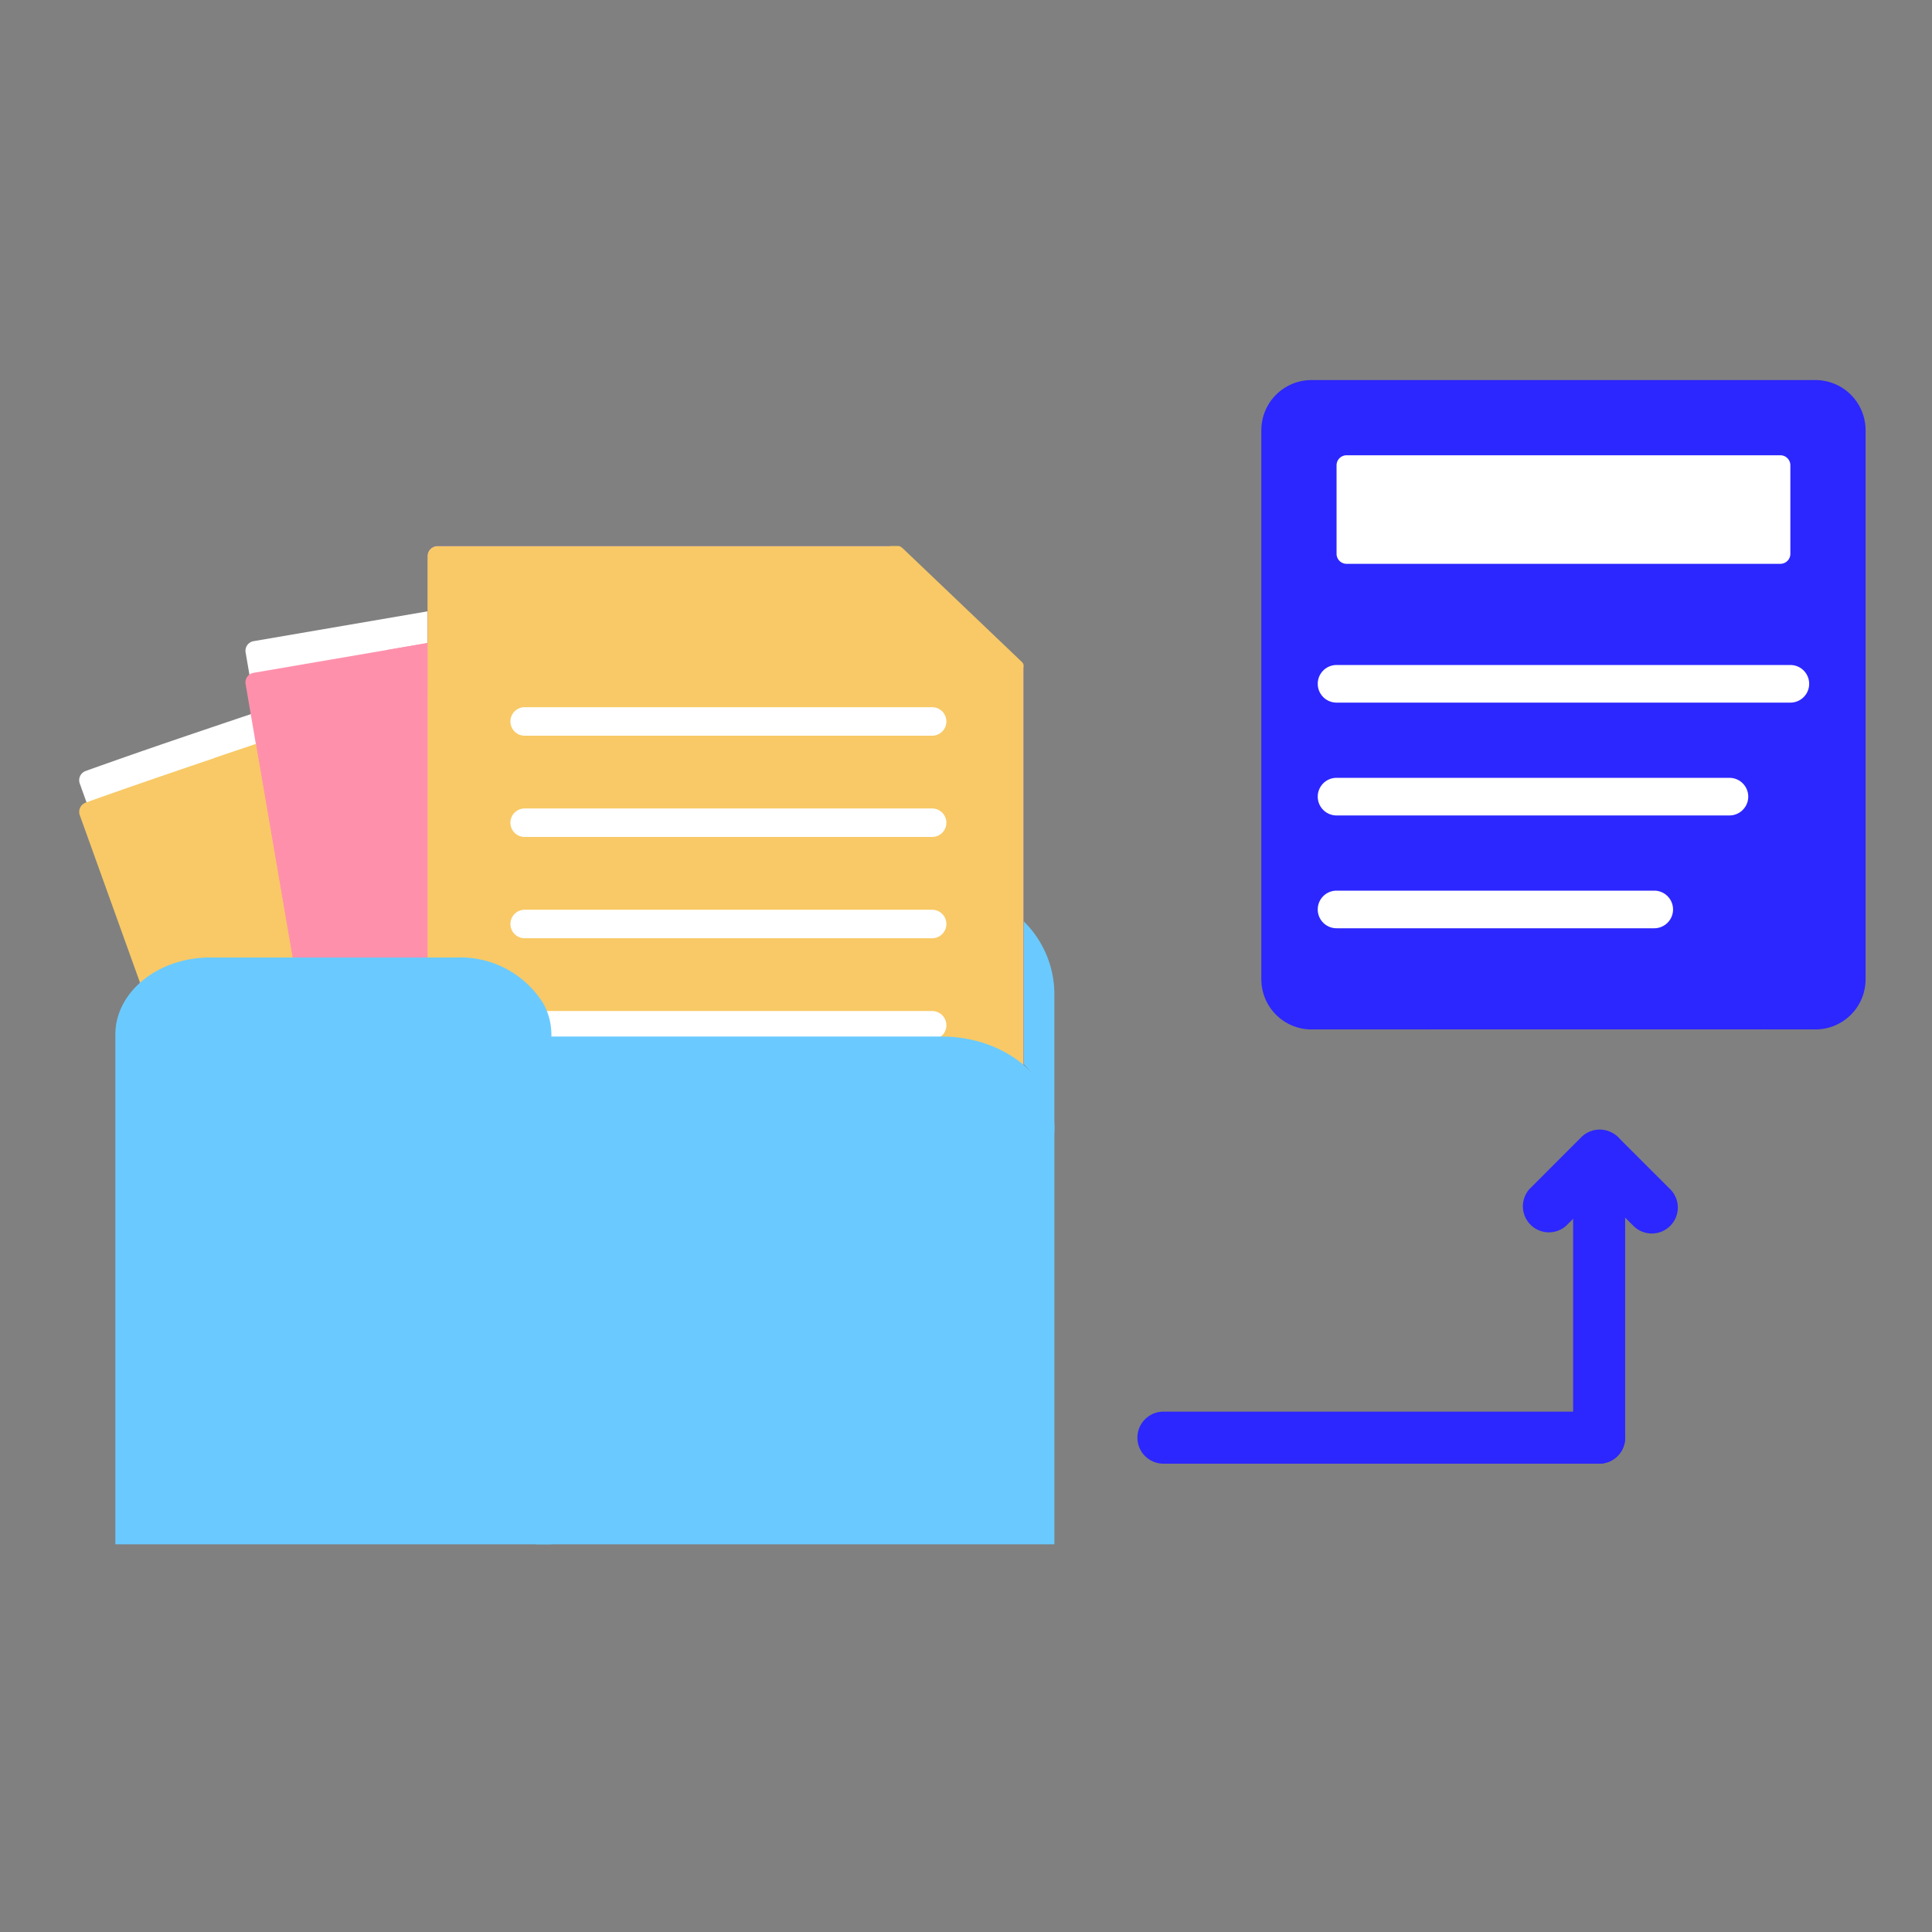 <svg xmlns="http://www.w3.org/2000/svg" width="122" height="122" viewBox="0 0 122 122">
  <rect x="0" y="0" width="122" height="122" fill="#808080" stroke="none"/>
  <g id="Internet-scale_document_intake_" data-name="Internet-scale document  intake " transform="translate(-880 -2305)">
    <rect id="Rectangle_3759" data-name="Rectangle 3759" width="122" height="122" transform="translate(880 2305)" fill="none"/>
    <g id="Group_14568" data-name="Group 14568" transform="translate(1.791 5)">
      <g id="Group_14533" data-name="Group 14533" transform="translate(967.096 2331.799)">
        <g id="Group_14387" data-name="Group 14387" transform="translate(0)">
          <path id="Path_7174" data-name="Path 7174" d="M273.693,165.727h21.159a1.48,1.48,0,0,0,1.48-1.48V134a1.48,1.48,0,0,0-1.48-1.48h-18.94a3.7,3.7,0,0,0-3.7,3.7v28.028A1.48,1.48,0,0,0,273.693,165.727Z" transform="translate(-272.213 -132.521)" fill="#ff90ac"/>
        </g>
        <g id="Group_14412" data-name="Group 14412" transform="translate(3.442 4.338)">
          <g id="Group_14400" data-name="Group 14400">
            <g id="Group_14393" data-name="Group 14393">
              <g id="Group_14388" data-name="Group 14388">
                <path id="Path_7175" data-name="Path 7175" d="M302.651,163.317h-6.439a.74.74,0,1,1,0-1.48h6.439a.74.74,0,1,1,0,1.48Z" transform="translate(-295.472 -161.837)" fill="#fff"/>
              </g>
              <g id="Group_14389" data-name="Group 14389" transform="translate(0 2.886)">
                <path id="Path_7176" data-name="Path 7176" d="M302.651,182.82h-6.439a.74.74,0,1,1,0-1.48h6.439a.74.74,0,0,1,0,1.48Z" transform="translate(-295.472 -181.34)" fill="#fff"/>
              </g>
              <g id="Group_14390" data-name="Group 14390" transform="translate(0 5.771)">
                <path id="Path_7177" data-name="Path 7177" d="M302.651,202.322h-6.439a.74.74,0,1,1,0-1.48h6.439a.74.74,0,1,1,0,1.48Z" transform="translate(-295.472 -200.842)" fill="#fff"/>
              </g>
              <g id="Group_14391" data-name="Group 14391" transform="translate(0 8.657)">
                <path id="Path_7178" data-name="Path 7178" d="M302.651,221.825h-6.439a.74.74,0,1,1,0-1.48h6.439a.74.74,0,1,1,0,1.48Z" transform="translate(-295.472 -220.345)" fill="#fff"/>
              </g>
              <g id="Group_14392" data-name="Group 14392" transform="translate(0 11.543)">
                <path id="Path_7179" data-name="Path 7179" d="M302.651,241.328h-6.439a.74.74,0,1,1,0-1.48h6.439a.74.74,0,1,1,0,1.48Z" transform="translate(-295.472 -239.848)" fill="#fff"/>
              </g>
            </g>
            <g id="Group_14399" data-name="Group 14399" transform="translate(9.316)">
              <g id="Group_14394" data-name="Group 14394">
                <path id="Path_7180" data-name="Path 7180" d="M365.612,163.317h-6.44a.74.74,0,1,1,0-1.48h6.44a.74.74,0,0,1,0,1.48Z" transform="translate(-358.433 -161.837)" fill="#fff"/>
              </g>
              <g id="Group_14395" data-name="Group 14395" transform="translate(0 2.886)">
                <path id="Path_7181" data-name="Path 7181" d="M365.612,182.82h-6.44a.74.74,0,1,1,0-1.48h6.44a.74.74,0,0,1,0,1.48Z" transform="translate(-358.433 -181.34)" fill="#fff"/>
              </g>
              <g id="Group_14396" data-name="Group 14396" transform="translate(0 5.771)">
                <path id="Path_7182" data-name="Path 7182" d="M365.612,202.322h-6.44a.74.74,0,1,1,0-1.48h6.44a.74.74,0,0,1,0,1.48Z" transform="translate(-358.433 -200.842)" fill="#fff"/>
              </g>
              <g id="Group_14397" data-name="Group 14397" transform="translate(0 8.657)">
                <path id="Path_7183" data-name="Path 7183" d="M365.612,221.825h-6.44a.74.74,0,1,1,0-1.48h6.44a.74.74,0,0,1,0,1.48Z" transform="translate(-358.433 -220.345)" fill="#fff"/>
              </g>
              <g id="Group_14398" data-name="Group 14398" transform="translate(0 11.543)">
                <path id="Path_7184" data-name="Path 7184" d="M365.612,241.328h-6.44a.74.74,0,1,1,0-1.48h6.44a.74.74,0,0,1,0,1.48Z" transform="translate(-358.433 -239.848)" fill="#fff"/>
              </g>
            </g>
          </g>
          <g id="Group_14411" data-name="Group 14411" transform="translate(0 14.429)">
            <g id="Group_14405" data-name="Group 14405">
              <g id="Group_14401" data-name="Group 14401">
                <path id="Path_7185" data-name="Path 7185" d="M302.651,260.83h-6.439a.74.74,0,1,1,0-1.48h6.439a.74.74,0,1,1,0,1.48Z" transform="translate(-295.472 -259.35)" fill="#fff"/>
              </g>
              <g id="Group_14402" data-name="Group 14402" transform="translate(0 2.886)">
                <path id="Path_7186" data-name="Path 7186" d="M302.651,280.333h-6.439a.74.74,0,1,1,0-1.48h6.439a.74.74,0,1,1,0,1.48Z" transform="translate(-295.472 -278.853)" fill="#fff"/>
              </g>
              <g id="Group_14403" data-name="Group 14403" transform="translate(0 5.772)">
                <path id="Path_7187" data-name="Path 7187" d="M302.651,299.836h-6.439a.74.74,0,1,1,0-1.48h6.439a.74.74,0,1,1,0,1.48Z" transform="translate(-295.472 -298.356)" fill="#fff"/>
              </g>
              <g id="Group_14404" data-name="Group 14404" transform="translate(0 8.657)">
                <path id="Path_7188" data-name="Path 7188" d="M302.651,319.338h-6.439a.74.74,0,1,1,0-1.48h6.439a.74.74,0,1,1,0,1.48Z" transform="translate(-295.472 -317.858)" fill="#fff"/>
              </g>
            </g>
            <g id="Group_14410" data-name="Group 14410" transform="translate(9.316)">
              <g id="Group_14406" data-name="Group 14406">
                <path id="Path_7189" data-name="Path 7189" d="M365.612,260.83h-6.44a.74.74,0,1,1,0-1.48h6.44a.74.74,0,0,1,0,1.48Z" transform="translate(-358.433 -259.35)" fill="#fff"/>
              </g>
              <g id="Group_14407" data-name="Group 14407" transform="translate(0 2.886)">
                <path id="Path_7190" data-name="Path 7190" d="M365.612,280.333h-6.44a.74.74,0,0,1,0-1.48h6.44a.74.74,0,0,1,0,1.48Z" transform="translate(-358.433 -278.853)" fill="#fff"/>
              </g>
              <g id="Group_14408" data-name="Group 14408" transform="translate(0 5.772)">
                <path id="Path_7191" data-name="Path 7191" d="M365.612,299.836h-6.44a.74.74,0,1,1,0-1.48h6.44a.74.74,0,0,1,0,1.48Z" transform="translate(-358.433 -298.356)" fill="#fff"/>
              </g>
              <g id="Group_14409" data-name="Group 14409" transform="translate(0 8.657)">
                <path id="Path_7192" data-name="Path 7192" d="M365.612,319.338h-6.44a.74.74,0,1,1,0-1.48h6.44a.74.74,0,0,1,0,1.48Z" transform="translate(-358.433 -317.858)" fill="#fff"/>
              </g>
            </g>
          </g>
        </g>
      </g>
      <g id="Group_14534" data-name="Group 14534" transform="translate(950.033 2371.325)">
        <path id="Path_6849" data-name="Path 6849" d="M18.552,3.286H1.643A1.643,1.643,0,0,1,1.643,0h16.91a1.643,1.643,0,0,1,0,3.286Z" transform="translate(27.514 21.102) rotate(-90)" fill="#2c27ff"/>
        <path id="Path_6848" data-name="Path 6848" d="M1.643,30.8A1.641,1.641,0,0,1,0,29.157V1.643a1.643,1.643,0,1,1,3.286,0V29.157A1.641,1.641,0,0,1,1.643,30.8Z" transform="translate(0 21.102) rotate(-90)" fill="#2c27ff"/>
        <path id="Path_6850" data-name="Path 6850" d="M1.643,6.575a1.643,1.643,0,0,1-1.162-2.8L3.768.482A1.643,1.643,0,0,1,6.091,2.8L2.8,6.094a1.632,1.632,0,0,1-1.162.481Z" transform="translate(27.551 6.572) rotate(-90)" fill="#2c27ff"/>
        <path id="Path_6851" data-name="Path 6851" d="M4.929,6.575a1.638,1.638,0,0,1-1.162-.481L.482,2.8A1.643,1.643,0,0,1,2.8.482L6.091,3.771a1.643,1.643,0,0,1-1.162,2.8Z" transform="translate(24.264 6.572) rotate(-90)" fill="#2c27ff"/>
      </g>
      <g id="Group_14535" data-name="Group 14535" transform="translate(957.859 2324)">
        <path id="Path_7297" data-name="Path 7297" d="M34.989,41.006H3.167A3.167,3.167,0,0,1,0,37.839V3.167A3.167,3.167,0,0,1,3.167,0H34.989a3.167,3.167,0,0,1,3.167,3.167V37.839A3.167,3.167,0,0,1,34.989,41.006Z" transform="translate(0 0)" fill="#2c27ff"/>
        <path id="Path_7298" data-name="Path 7298" d="M58.928,37.76H31.538a.633.633,0,0,1-.633-.633V31.538a.633.633,0,0,1,.633-.633h27.39a.633.633,0,0,1,.633.633v5.588A.633.633,0,0,1,58.928,37.76Z" transform="translate(-26.155 -26.156)" fill="#fff"/>
        <path id="Path_7299" data-name="Path 7299" d="M53.023,119.454H24.366a1.187,1.187,0,1,1,0-2.375H53.023a1.187,1.187,0,1,1,0,2.375Z" transform="translate(-19.617 -99.086)" fill="#fff"/>
        <path id="Path_7300" data-name="Path 7300" d="M49.177,165.812H24.366a1.187,1.187,0,1,1,0-2.375h24.81a1.187,1.187,0,1,1,0,2.375Z" transform="translate(-19.617 -138.319)" fill="#fff"/>
        <path id="Path_7301" data-name="Path 7301" d="M44.427,212.17H24.366a1.187,1.187,0,1,1,0-2.375H44.427a1.187,1.187,0,0,1,0,2.375Z" transform="translate(-19.617 -177.553)" fill="#fff"/>
      </g>
      <g id="Group_14567" data-name="Group 14567" transform="translate(86.209 0.479)">
        <path id="Path_7482" data-name="Path 7482" d="M249.556,69.715H225.813a6.407,6.407,0,0,1,.54,2.578v6.445h23.2A6.453,6.453,0,0,1,256,85.184V76.16A6.453,6.453,0,0,0,249.556,69.715Z" transform="translate(602.58 2286.14)" fill="#6acaff"/>
        <g id="paper_2_" data-name="paper (2)" transform="translate(797 2332)">
          <g id="Group_14517" data-name="Group 14517" transform="translate(0 4.691)">
            <path id="Path_7419" data-name="Path 7419" d="M7.885,76.908.035,55.08a.62.62,0,0,1,.372-.786C10.729,50.582,22.358,47.13,32.3,42.888c.444-.28.793,0,.984.526L45.618,75.206l3.349,9.314a.617.617,0,0,1-.369.786L25,93.794,15.8,97.1a.615.615,0,0,1-.786-.369Z" transform="translate(0 -42.777)" fill="#fff" fill-rule="evenodd"/>
          </g>
          <g id="Group_14518" data-name="Group 14518" transform="translate(10.501 2.314)">
            <path id="Path_7420" data-name="Path 7420" d="M94.082,51.631l-3.92-22.86a.616.616,0,0,1,.5-.711l26.995-4.628,6.182-1.019c.338-.147.889.024,1.018.779l6.678,33.347,1.671,9.755a.618.618,0,0,1-.5.711l-24.719,4.238L98.35,72.9a.622.622,0,0,1-.711-.5Z" transform="translate(-90.153 -22.365)" fill="#fff" fill-rule="evenodd"/>
          </g>
          <g id="Group_14519" data-name="Group 14519" transform="translate(21.993 0)">
            <path id="Path_7421" data-name="Path 7421" d="M188.814,27.339V49.318a.643.643,0,0,0,.639.643h36.366a.643.643,0,0,0,.639-.643V10.17h-6.493c-.625,0-1.924.089-1.924-1.33L218.027,2.5H189.453a.64.64,0,0,0-.639.639v24.2Z" transform="translate(-188.814 -0.5)" fill="#2c27ff" fill-rule="evenodd"/>
          </g>
          <g id="Group_14520" data-name="Group 14520" transform="translate(0 14.51)">
            <path id="Path_7422" data-name="Path 7422" d="M11.159,109.9C7.5,111.136,3.88,112.356.408,113.6a.62.62,0,0,0-.372.786l7.85,21.828,7.125,19.825a.615.615,0,0,0,.786.369L25,153.1l20.963-7.537Z" transform="translate(0 -109.905)" fill="#f8c966" fill-rule="evenodd"/>
          </g>
          <g id="Group_14521" data-name="Group 14521" transform="translate(10.501 8.125)">
            <path id="Path_7423" data-name="Path 7423" d="M101.645,55.088,90.661,56.971a.616.616,0,0,0-.5.711l.649,3.791,3.271,19.07,3.558,20.765a.623.623,0,0,0,.711.5l9.637-1.654,17.624-3.022,4.145-.711h-2.17Z" transform="translate(-90.153 -55.088)" fill="#ff90ac" fill-rule="evenodd"/>
          </g>
          <g id="Group_14522" data-name="Group 14522" transform="translate(21.993 2)">
            <path id="Path_7424" data-name="Path 7424" d="M226.458,38.992V10.071c0-.185-.079-.215-.362-.492l-7.009-6.686c-.331-.314-.386-.393-.581-.393H189.453a.64.64,0,0,0-.639.639V49.318a.643.643,0,0,0,.639.643h36.366a.643.643,0,0,0,.639-.643Z" transform="translate(-188.814 -2.5)" fill="#f8c966" fill-rule="evenodd"/>
          </g>
          <g id="Group_14523" data-name="Group 14523" transform="translate(19.419 6.125)">
            <path id="Path_7425" data-name="Path 7425" d="M169.3,55.088l-2.573.441V98.143a.641.641,0,0,0,.639.643h16.271l9.631-1.651,4.145-.711H169.934a.643.643,0,0,1-.639-.643Z" transform="translate(-166.722 -53.088)" fill="#ff90ac" fill-rule="evenodd"/>
          </g>
          <g id="Group_14524" data-name="Group 14524" transform="translate(8.514 12.51)">
            <path id="Path_7426" data-name="Path 7426" d="M79.011,128.975,75.74,109.9q-1.328.446-2.645.892l.407,2.369,3.271,19.07L80.333,153a.617.617,0,0,0,.707.5l9.637-1.654,4.573-.783,13.773-4.956-.164-.256-7.949,1.364-7.993,1.371-9.637,1.654a.622.622,0,0,1-.711-.5Z" transform="translate(-73.095 -107.905)" fill="#f8c966" fill-rule="evenodd"/>
          </g>
          <g id="Group_14528" data-name="Group 14528" transform="translate(27.231 12.178)">
            <path id="Path_7430" data-name="Path 7430" d="M260.414,108.848h-25.73a.9.9,0,0,1,0-1.8h25.73a.9.9,0,0,1,0,1.8Z" transform="translate(-233.784 -107.048)" fill="#fff"/>
          </g>
          <g id="Group_14529" data-name="Group 14529" transform="translate(27.231 18.573)">
            <path id="Path_7431" data-name="Path 7431" d="M260.414,163.753h-25.73a.9.9,0,0,1,0-1.8h25.73a.9.9,0,0,1,0,1.8Z" transform="translate(-233.784 -161.953)" fill="#fff"/>
          </g>
          <g id="Group_14530" data-name="Group 14530" transform="translate(27.231 24.968)">
            <path id="Path_7432" data-name="Path 7432" d="M260.414,218.66h-25.73a.9.9,0,0,1,0-1.8h25.73a.9.9,0,0,1,0,1.8Z" transform="translate(-233.784 -216.859)" fill="#fff"/>
          </g>
          <g id="Group_14531" data-name="Group 14531" transform="translate(27.231 31.363)">
            <path id="Path_7433" data-name="Path 7433" d="M260.414,273.566h-25.73a.9.9,0,0,1,0-1.8h25.73a.9.9,0,0,1,0,1.8Z" transform="translate(-233.784 -271.765)" fill="#fff"/>
          </g>
          <g id="Group_14532" data-name="Group 14532" transform="translate(27.231 37.759)">
            <path id="Path_7434" data-name="Path 7434" d="M260.414,328.471h-25.73a.9.9,0,0,1,0-1.8h25.73a.9.9,0,0,1,0,1.8Z" transform="translate(-233.784 -326.671)" fill="#fff"/>
          </g>
        </g>
        <path id="Path_7483" data-name="Path 7483" d="M255.622,139.715H230v32.066h32.739V145.429C262.739,142.279,259.546,139.715,255.622,139.715Z" transform="translate(595.843 2225.26)" fill="#6acaff"/>
        <path id="Path_7484" data-name="Path 7484" d="M27.534,44.584a4.084,4.084,0,0,0-.5-1.947,6.163,6.163,0,0,0-5.484-2.921H5.986C2.685,39.715,0,41.9,0,44.584V76.773H27.534Z" transform="translate(799.284 2320.268)" fill="#6acaff"/>
      </g>
    </g>
  </g>
</svg>
